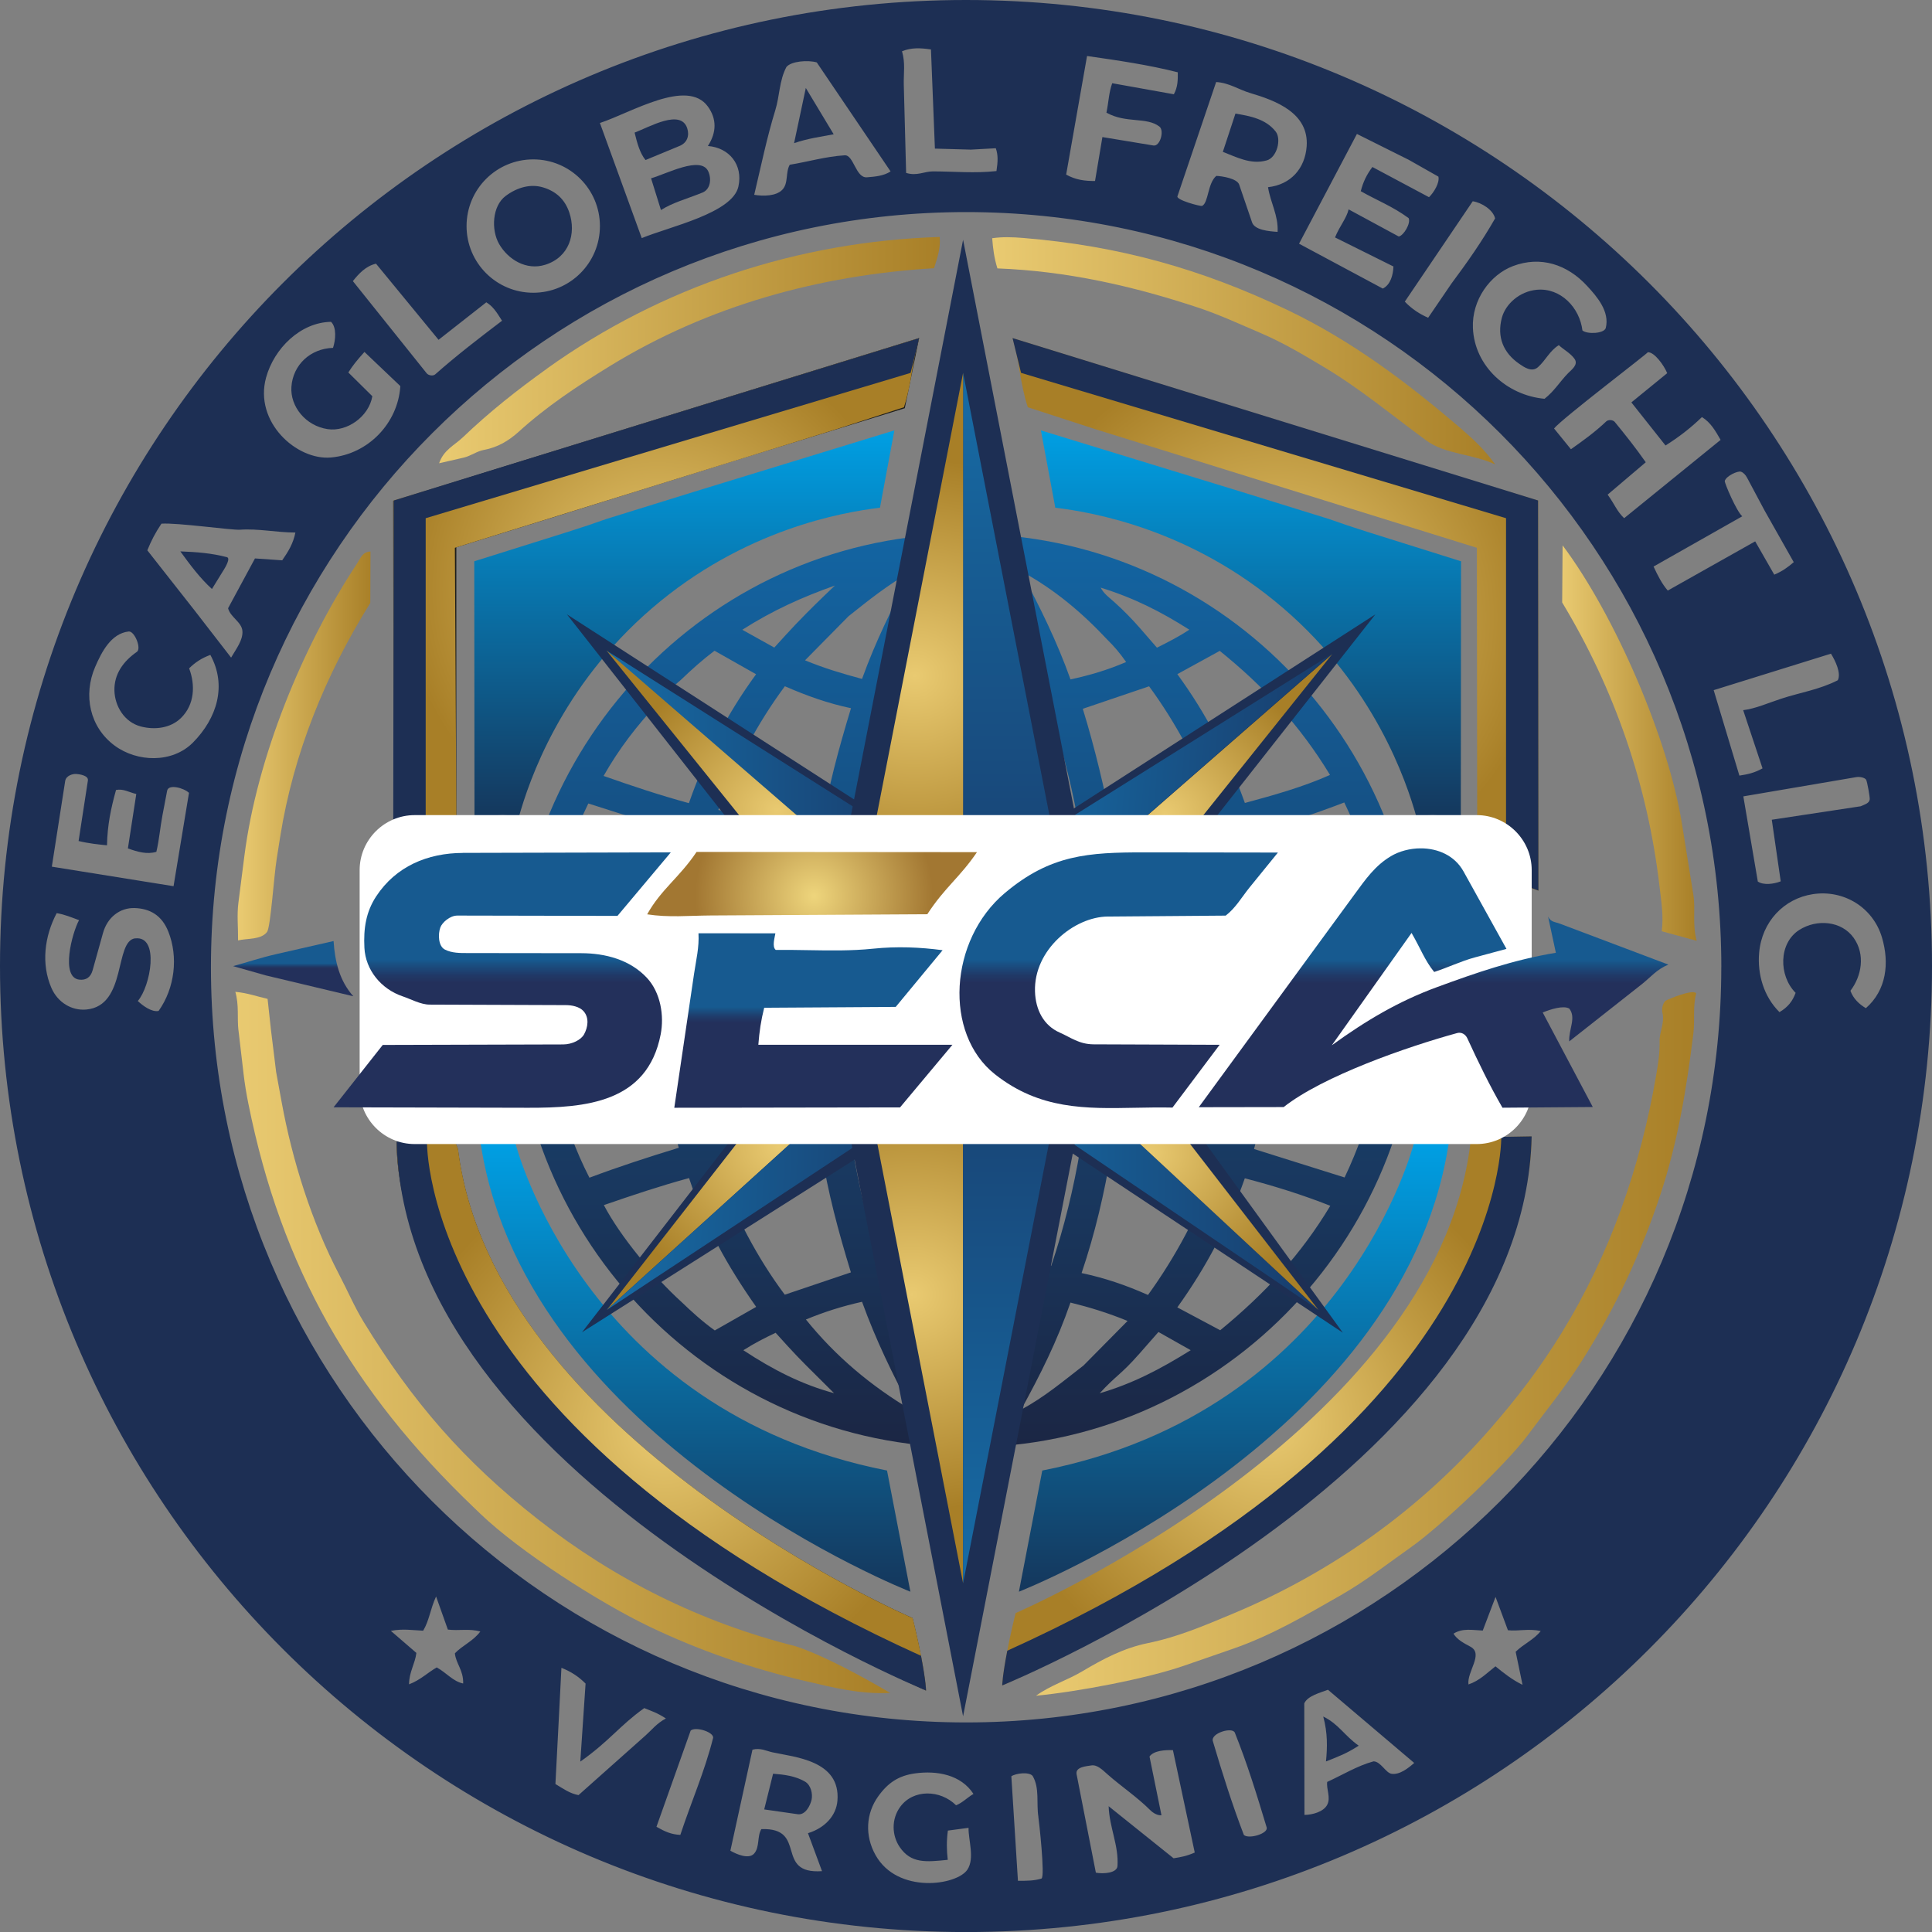 <?xml version="1.0" encoding="UTF-8"?>
<svg id="katman_2" data-name="katman 2" xmlns="http://www.w3.org/2000/svg" xmlns:xlink="http://www.w3.org/1999/xlink" viewBox="0 0 421.59 421.59">
  <rect x="0" y="0" width="421.59" height="421.59" fill="#808080" stroke="none"/>
  <defs>
    <style>
      .cls-1 {
        fill: url(#Adsız_degrade_27-2);
      }

      .cls-2 {
        clip-path: url(#clippath-21);
      }

      .cls-3 {
        fill: url(#Adsız_degrade_17-3);
      }

      .cls-4 {
        fill: url(#Adsız_degrade_33-2);
      }

      .cls-5 {
        clip-path: url(#clippath-6);
      }

      .cls-6 {
        clip-path: url(#clippath-7);
      }

      .cls-7 {
        clip-path: url(#clippath-17);
      }

      .cls-8 {
        fill: url(#Adsız_degrade_21-9);
      }

      .cls-9 {
        clip-path: url(#clippath-31);
      }

      .cls-10 {
        fill: url(#Adsız_degrade_17-6);
      }

      .cls-11 {
        fill: url(#Adsız_degrade_33-5);
      }

      .cls-12 {
        fill: url(#Adsız_degrade_21-6);
      }

      .cls-13 {
        clip-path: url(#clippath-15);
      }

      .cls-14 {
        fill: #12100b;
      }

      .cls-15 {
        clip-path: url(#clippath-18);
      }

      .cls-16 {
        clip-path: url(#clippath-4);
      }

      .cls-17 {
        clip-path: url(#clippath-22);
      }

      .cls-18 {
        clip-path: url(#clippath-23);
      }

      .cls-19 {
        fill: url(#Adsız_degrade_27);
      }

      .cls-20 {
        fill: url(#Adsız_degrade_17-5);
      }

      .cls-21 {
        fill: url(#Adsız_degrade_33-4);
      }

      .cls-22 {
        fill: url(#Adsız_degrade_21-2);
      }

      .cls-23 {
        clip-path: url(#clippath-9);
      }

      .cls-24 {
        clip-path: url(#clippath-10);
      }

      .cls-25 {
        fill: url(#Adsız_degrade_33-6);
      }

      .cls-26 {
        fill: url(#Adsız_degrade_17);
      }

      .cls-27 {
        fill: #fff;
      }

      .cls-28 {
        clip-path: url(#clippath-25);
      }

      .cls-29 {
        clip-path: url(#clippath-27);
      }

      .cls-30 {
        clip-path: url(#clippath-11);
      }

      .cls-31 {
        fill: none;
      }

      .cls-32 {
        fill-rule: evenodd;
      }

      .cls-32, .cls-33 {
        fill: #1d2f54;
      }

      .cls-34 {
        fill: url(#Adsız_degrade_21-3);
      }

      .cls-35 {
        fill: url(#Adsız_degrade_33);
      }

      .cls-36 {
        clip-path: url(#clippath-28);
      }

      .cls-37 {
        fill: url(#Adsız_degrade_27-4);
      }

      .cls-38 {
        fill: url(#Adsız_degrade_33-3);
      }

      .cls-39 {
        clip-path: url(#clippath-1);
      }

      .cls-40 {
        clip-path: url(#clippath-5);
      }

      .cls-41 {
        clip-path: url(#clippath-20);
      }

      .cls-42 {
        fill: url(#Adsız_degrade);
      }

      .cls-43 {
        clip-path: url(#clippath-8);
      }

      .cls-44 {
        fill: url(#Adsız_degrade_17-4);
      }

      .cls-45 {
        clip-path: url(#clippath-3);
      }

      .cls-46 {
        fill: url(#Adsız_degrade_21-10);
      }

      .cls-47 {
        clip-path: url(#clippath-26);
      }

      .cls-48 {
        fill: url(#Adsız_degrade_21-8);
      }

      .cls-49 {
        clip-path: url(#clippath-12);
      }

      .cls-50 {
        clip-path: url(#clippath-14);
      }

      .cls-51 {
        fill: url(#Adsız_degrade_5-2);
      }

      .cls-52 {
        fill: url(#Adsız_degrade_17-2);
      }

      .cls-53 {
        clip-path: url(#clippath-30);
      }

      .cls-54 {
        clip-path: url(#clippath-19);
      }

      .cls-55 {
        fill: url(#Adsız_degrade_5-4);
      }

      .cls-56 {
        clip-path: url(#clippath-32);
      }

      .cls-57 {
        fill: url(#Adsız_degrade_21-7);
      }

      .cls-58 {
        fill: #1d1d1b;
      }

      .cls-59 {
        fill: url(#Adsız_degrade_5);
      }

      .cls-60 {
        fill: url(#Adsız_degrade_27-5);
      }

      .cls-61 {
        clip-path: url(#clippath-16);
      }

      .cls-62 {
        fill: url(#Adsız_degrade_27-3);
      }

      .cls-63 {
        clip-path: url(#clippath-2);
      }

      .cls-64 {
        fill: url(#Adsız_degrade_21);
      }

      .cls-65 {
        clip-path: url(#clippath-29);
      }

      .cls-66 {
        clip-path: url(#clippath-13);
      }

      .cls-67 {
        clip-path: url(#clippath-24);
      }

      .cls-68 {
        fill: url(#Adsız_degrade_5-3);
      }

      .cls-69 {
        clip-path: url(#clippath);
      }

      .cls-70 {
        fill: url(#Adsız_degrade_22);
      }

      .cls-71 {
        fill: url(#Adsız_degrade_21-4);
      }

      .cls-72 {
        fill: url(#Adsız_degrade_21-5);
      }
    </style>
    <clipPath id="clippath">
      <path class="cls-31" d="M162.21,294.64c2.56-1.62,4.51-2.59,7.04-3.81l2.66,2.93c2.56,2.82,5.23,5.42,8.06,8.23l2.03,2.02c-7.02-1.9-13.26-5.07-19.79-9.37M248.47,295.58l4.32-4.92,7.04,3.97c-6.59,4.12-12.65,7.29-19.86,9.4,3.53-3.86,4.67-4.09,8.5-8.46M233.59,284.24c4.17,1.03,8.13,2.23,12.46,4.01l-9.61,9.72c-4.52,3.48-8.45,6.85-13.63,9.65,4.18-7.59,7.86-14.91,10.78-23.38M175.87,287.93c4.07-1.68,7.94-2.9,12.24-3.86,3.02,8.34,6.6,15.72,10.87,23.68-8.91-5.3-16.6-11.74-23.12-19.82M194.73,282.78l6.58-.91,6.22-.28-.12,26.58c-5.38-8.06-8.96-16.24-12.68-25.39M214.25,281.43l12.73,1.28c-3.61,9.21-7.35,17.18-12.63,25.55l-.11-26.82ZM256.91,285.29c6.28-8.76,11.07-17.77,14.73-28.17,6.44,1.69,12.47,3.56,18.65,6-6.35,10.58-14.24,19.14-24.02,27.16l-9.36-4.99ZM148.63,284.03c-5.85-5.31-13.25-14.16-16.86-21.06,6.38-2.2,12.09-4.12,18.59-5.9,3.4,10.3,8.42,19.25,14.65,28.11l-9.03,5.14c-2.72-1.94-5.09-4.12-7.36-6.3M156.77,255.64c7.48-2.03,14.72-3.15,22.48-4.26,1.42,8.82,3.64,17.19,6.43,26.27l-14.43,4.87c-6.09-8.14-10.76-17.25-14.48-26.89M236.02,277.8c2.92-8.64,4.97-17.37,6.48-26.48l22.48,4.27c-3.71,9.65-8.34,18.5-14.47,26.99-4.92-2.18-9.44-3.71-14.49-4.78M214.2,249.7c3.53-.03,6.81-.13,10.21.09l6.21.4,5.11.54c-1.45,8.61-3.51,17.13-6.35,25.52-5.26-.93-9.96-1.5-15.18-1.48v-25.08ZM186.03,250.67c1.72-.43,3.04-.59,4.59-.68l8.46-.48c2.84-.16,5.48-.32,8.45-.27v25.54c-2.44.06-4.75-.05-6.96.21l-8.28.95c-2.82-8.44-4.76-16.54-6.26-25.28M232.84,243.51l-5.31-.44-7.56-.5-5.77-.18v-22.85h24.45s-.04,7.58-.04,7.58l-.41,4.57-1.06,11.81c-.54.15-1.1.2-1.66.2-.89,0-1.78-.13-2.64-.2M243.71,244.58l1.18-11.07.4-4.97.09-8.99h26.26c-.13,10.07-1.81,19.73-4.5,29.45l-23.44-4.42ZM273.65,250.73c2.24-8.3,3.66-16.28,4.51-24.54l.18-6.65h24.23c-.52,12.95-3.41,25.32-9.16,37.4l-19.76-6.21ZM119.23,219.09l24.12.02c.13,10.78,1.68,20.75,4.77,31.35-6.76,2.07-12.92,4.07-19.5,6.53-6.03-11.76-9.05-24.71-9.39-37.9M150.18,219.08l26.07.03.25,9.85c.03,1.2.18,2.77.34,4.32l1.16,11.14c-7.89,1.17-15.23,2.54-23.31,4.39-2.69-8.45-4.77-20.52-4.51-29.73M183.91,234.82l-.54-7.61c-.26-2.72-.35-5.26-.26-8.13l24.85.04v23.2s-7.94.31-7.94.31l-4.29.25-5.12.36-5.62.57-1.08-8.99ZM214.2,189.94l7.94-.22,4.52-.28,4.5-.33,5.87-.51,1.18,12.02.33,4.6c.18,2.54.13,4.89.12,8.02h-24.46s0-23.3,0-23.3ZM183.38,204.26l.51-6.71,1.05-9.07,4.43.37,5.28.43,7.98.49,5.35.18v22.84s-24.77.02-24.77.02c-.24-2.76-.04-5.6.18-8.54M245.19,203.42l-.27-4.59-1.2-11.12c7.91-1.24,15.6-2.69,23.41-4.4,2.53,9.23,4.68,20.14,4.4,29.48h-26.1s-.24-9.37-.24-9.37ZM154.61,183.29c7.92,1.75,15.54,3.17,23.39,4.41l-1.19,11.14c-.03,1.56-.15,3.06-.38,4.78l-.1,9.18h-26.14c-.32-9.04,1.94-20.99,4.41-29.51M119.16,212.79c.52-13.08,3.44-25.56,9.22-37.46l19.62,6.25c-2.53,10.45-4.61,20.05-4.62,31.22h-24.22ZM278.4,206.92c-.67-8.57-2-16.94-4.56-25.33,6.5-1.82,12.78-3.91,19.5-6.48,5.63,11.65,9.01,24.37,9.49,37.67l-23.97.02-.46-5.88ZM220.77,157.38l8.62-.99c2.85,8.19,4.78,16.48,6.31,25.27-1.73.44-3.04.59-4.6.68l-8.24.47c-3.06.18-5.71.32-8.66.27v-25.54c.8-.02,1.58-.02,2.36-.02.19,0,.38,0,.57,0,1.25,0,2.47-.02,3.64-.15M197.52,182.56l-6.43-.45-5.12-.46c1.51-8.69,3.45-17.18,6.39-25.57,5.24.93,9.94,1.5,15.16,1.48v25.08c-1.84.02-3.61.07-5.41.07-1.49,0-3.01-.03-4.59-.14M236.28,154.67l14.47-4.91c6.09,8.31,10.79,17.33,14.47,26.98-7.74,1.86-14.93,3.21-22.44,4.22-1.83-9.07-3.8-17.5-6.5-26.29M156.75,176.74c3.74-9.73,8.39-18.74,14.52-26.99,4.87,2.12,9.39,3.73,14.43,4.79-2.65,8.72-5.02,17.36-6.46,26.42l-22.5-4.21ZM256.91,147.11l9.26-5.08c9.5,7.67,17.42,16.14,24.06,27.07-5.84,2.61-12.08,4.36-18.58,6.12-3.69-10.3-8.33-19.32-14.74-28.11M131.71,169.32c3.42-6.01,7.3-11.03,11.81-15.81,1.55-1.92,3.2-3.63,5.1-5.19,2.31-2.22,4.62-4.3,7.3-6.32l9.07,5.13c-6.4,8.75-11.1,17.92-14.66,28.13-6.55-1.79-12.39-3.75-18.62-5.94M248.9,137.23c-1.77-2.04-3.7-4.02-5.72-5.83-1.12-1.01-2.26-1.77-3-3.17,7.25,2.24,13.15,5.24,19.35,9.18-2.24,1.48-4.54,2.66-7.07,3.92l-3.56-4.1ZM161.97,137.43c6.72-4.28,13.03-7.1,20.22-9.66l-2.1,2.01c-2.89,2.78-5.7,5.58-8.51,8.66l-2.62,2.87-6.99-3.89ZM175.67,144.09l9.49-9.62c4.38-3.49,8.53-6.82,13.74-9.8-4.14,7.79-7.81,15.23-10.79,23.48-4.39-1.18-8.22-2.32-12.44-4.06M222.73,124.6c7.33,3.95,13.4,9.1,18.93,15.01,1.52,1.5,2.61,2.77,4.08,4.85-4.02,1.73-7.73,2.83-12.14,3.8-2.97-8.32-6.62-15.7-10.87-23.66M201.75,150.43l-7.01-.86c3.65-9.14,7.28-17.16,12.64-25.47l.16,26.55c-.54.03-1.08.04-1.61.04-1.42,0-2.8-.1-4.18-.26M214.36,124.09c5.29,8.34,8.99,16.35,12.65,25.52l-12.75,1.31.1-26.83ZM112.22,216.16c0,55.05,44.17,99.68,98.65,99.68s98.64-44.63,98.64-99.68-44.16-99.68-98.64-99.68-98.65,44.63-98.65,99.68"/>
    </clipPath>
    <linearGradient id="Adsız_degrade" data-name="Adsız degrade" x1="-86.84" y1="631.74" x2="-85.84" y2="631.74" gradientTransform="translate(126152.51 -16996.82) rotate(-90) scale(199.36 -199.36)" gradientUnits="userSpaceOnUse">
      <stop offset="0" stop-color="#1b2644"/>
      <stop offset="1" stop-color="#1365a3"/>
    </linearGradient>
    <clipPath id="clippath-1">
      <path class="cls-31" d="M230.29,110.79c8.18.99,29.69,4.69,49.74,21.93,19.9,17.11,26.82,37.61,29.06,45.56,3.26-.75,6.2-.42,9.68.62l.05-56.42-20.54-6.45c-2.83-.89-5.52-1.79-8.32-2.79l-18.95-5.88-43.87-13.44c1.05,5.62,2.09,11.25,3.14,16.87"/>
    </clipPath>
    <linearGradient id="Adsız_degrade_5" data-name="Adsız degrade 5" x1="-86.84" y1="631.74" x2="-85.84" y2="631.74" gradientTransform="translate(-53409.49 7473.42) rotate(90) scale(84.98 -84.98)" gradientUnits="userSpaceOnUse">
      <stop offset="0" stop-color="#009fe3"/>
      <stop offset="1" stop-color="#15375c"/>
    </linearGradient>
    <clipPath id="clippath-2">
      <path class="cls-31" d="M151.3,107.36l-18.95,5.88c-2.8,1-5.48,1.89-8.32,2.79l-20.54,6.45.05,56.42c3.48-1.04,6.42-1.37,9.68-.62,2.24-7.94,9.16-28.45,29.06-45.56,20.06-17.24,41.57-20.94,49.74-21.93,1.05-5.62,2.09-11.25,3.14-16.87l-43.87,13.44Z"/>
    </clipPath>
    <linearGradient id="Adsız_degrade_5-2" data-name="Adsız degrade 5" y1="631.74" y2="631.74" gradientTransform="translate(-53533.15 7473.42) rotate(90) scale(84.98 -84.98)" xlink:href="#Adsız_degrade_5"/>
    <clipPath id="clippath-3">
      <path class="cls-31" d="M105.02,250.37c10.51,64.36,93.64,96.96,93.64,96.96l-5.1-26.44c-66.4-13.06-81.1-71.45-81.1-71.45l-7.65-.28s.07.38.21,1.21"/>
    </clipPath>
    <linearGradient id="Adsız_degrade_5-3" data-name="Adsız degrade 5" x1="-86.84" y1="631.74" x2="-85.84" y2="631.74" gradientTransform="translate(-61867.87 8774.73) rotate(90) scale(98.17 -98.17)" xlink:href="#Adsız_degrade_5"/>
    <clipPath id="clippath-4">
      <path class="cls-31" d="M308.54,249.44s-14.7,58.39-81.1,71.45l-5.1,26.44s83.12-32.6,93.64-96.96c.14-.84.21-1.21.21-1.21l-7.65.28Z"/>
    </clipPath>
    <linearGradient id="Adsız_degrade_5-4" data-name="Adsız degrade 5" x1="-86.84" y1="631.74" x2="-85.84" y2="631.74" gradientTransform="translate(-61750.33 8774.73) rotate(90) scale(98.17 -98.17)" xlink:href="#Adsız_degrade_5"/>
    <clipPath id="clippath-5">
      <polygon class="cls-31" points="201.88 204.87 201.88 185.96 132.34 141.95 201.88 204.87"/>
    </clipPath>
    <linearGradient id="Adsız_degrade_17" data-name="Adsız degrade 17" x1="-86.84" y1="631.74" x2="-85.84" y2="631.74" gradientTransform="translate(6171.13 44102.82) scale(69.54 -69.54)" gradientUnits="userSpaceOnUse">
      <stop offset="0" stop-color="#176ca6"/>
      <stop offset="1" stop-color="#183b6a"/>
    </linearGradient>
    <clipPath id="clippath-6">
      <polygon class="cls-31" points="185.18 207.54 205.95 205.69 132.34 141.95 185.18 207.54"/>
    </clipPath>
    <radialGradient id="Adsız_degrade_21" data-name="Adsız degrade 21" cx="-86.84" cy="631.74" fx="-86.84" fy="631.74" r="1" gradientTransform="translate(3325.16 20948.42) scale(36.34 -32.88)" gradientUnits="userSpaceOnUse">
      <stop offset="0" stop-color="#e9ca71"/>
      <stop offset="1" stop-color="#a87f27"/>
    </radialGradient>
    <clipPath id="clippath-7">
      <polygon class="cls-31" points="217.68 206.48 238.48 208.01 290.72 142.73 217.68 206.48"/>
    </clipPath>
    <radialGradient id="Adsız_degrade_21-2" data-name="Adsız degrade 21" cx="-86.84" fx="-86.84" r="1" gradientTransform="translate(-20406.03 3313.99) rotate(90) scale(36.14 -32.7)" xlink:href="#Adsız_degrade_21"/>
    <clipPath id="clippath-8">
      <polygon class="cls-31" points="219.07 187.53 217.69 206.39 290.73 142.65 219.07 187.53"/>
    </clipPath>
    <linearGradient id="Adsız_degrade_17-2" data-name="Adsız degrade 17" x1="-86.84" y1="631.74" x2="-85.84" y2="631.74" gradientTransform="translate(-42814.24 6060.86) rotate(90) scale(68.17 -68.17)" xlink:href="#Adsız_degrade_17"/>
    <clipPath id="clippath-9">
      <polygon class="cls-31" points="213.28 235.46 287.72 285.86 213.28 216.59 213.28 235.46"/>
    </clipPath>
    <linearGradient id="Adsız_degrade_17-3" data-name="Adsız degrade 17" x1="-86.84" y1="631.74" x2="-85.84" y2="631.74" gradientTransform="translate(6678.11 47279.93) scale(74.44 -74.44)" xlink:href="#Adsız_degrade_17"/>
    <clipPath id="clippath-10">
      <polygon class="cls-31" points="213.28 216.59 287.72 285.86 234.13 216.59 213.28 216.59"/>
    </clipPath>
    <radialGradient id="Adsız_degrade_21-3" data-name="Adsız degrade 21" cx="-86.84" cy="631.74" fx="-86.84" fy="631.74" r="1" gradientTransform="translate(3528.85 21831.63) scale(37.75 -34.16)" xlink:href="#Adsız_degrade_21"/>
    <clipPath id="clippath-11">
      <polygon class="cls-31" points="132.41 285.86 206.35 218.84 185.52 217.8 132.41 285.86"/>
    </clipPath>
    <radialGradient id="Adsız_degrade_21-4" data-name="Adsız degrade 21" cx="-86.84" fx="-86.84" r="1" gradientTransform="translate(-21087.22 3480.94) rotate(90) scale(37.18 -33.65)" xlink:href="#Adsız_degrade_21"/>
    <clipPath id="clippath-12">
      <polygon class="cls-31" points="132.41 285.86 205.4 237.69 206.35 218.84 132.41 285.86"/>
    </clipPath>
    <linearGradient id="Adsız_degrade_17-4" data-name="Adsız degrade 17" x1="-86.84" y1="631.74" x2="-85.84" y2="631.74" gradientTransform="translate(-44368.91 6339.6) rotate(90) scale(70.5 -70.5)" xlink:href="#Adsız_degrade_17"/>
    <clipPath id="clippath-13">
      <polygon class="cls-31" points="210.16 213.45 232.07 193.63 210.16 81.37 210.16 213.45"/>
    </clipPath>
    <linearGradient id="Adsız_degrade_17-5" data-name="Adsız degrade 17" x1="-86.84" y1="631.74" x2="-85.84" y2="631.74" gradientTransform="translate(-83218.8 11551.5) rotate(90) scale(132.08 -132.08)" xlink:href="#Adsız_degrade_17"/>
    <clipPath id="clippath-14">
      <polygon class="cls-31" points="188.26 193.63 210.16 213.45 210.16 81.37 188.26 193.63"/>
    </clipPath>
    <radialGradient id="Adsız_degrade_21-5" data-name="Adsız degrade 21" cx="-86.84" cy="631.74" fx="-86.84" fy="631.74" r="1" gradientTransform="translate(4730.91 29978.19) scale(52.18 -47.22)" xlink:href="#Adsız_degrade_21"/>
    <clipPath id="clippath-15">
      <polygon class="cls-31" points="188.26 233.23 210.16 345.49 210.16 213.45 188.26 233.23"/>
    </clipPath>
    <radialGradient id="Adsız_degrade_21-6" data-name="Adsız degrade 21" cx="-86.84" cy="631.74" fx="-86.84" fy="631.74" r="1" gradientTransform="translate(4729.45 30100.69) scale(52.17 -47.2)" xlink:href="#Adsız_degrade_21"/>
    <clipPath id="clippath-16">
      <polygon class="cls-31" points="210.16 345.49 232.07 233.23 210.16 213.45 210.16 345.49"/>
    </clipPath>
    <linearGradient id="Adsız_degrade_17-6" data-name="Adsız degrade 17" x1="-86.84" y1="631.74" x2="-85.84" y2="631.74" gradientTransform="translate(83633.68 -11120.88) rotate(-90) scale(132.04 -132.04)" xlink:href="#Adsız_degrade_17"/>
    <clipPath id="clippath-17">
      <path class="cls-31" d="M224.29,88.87l14.62,4.75,83.37,25.92.07,64.24c2.02,1.92,2.98,3.98,4.05,6.24.42.88,8.43,4.11,9.32,4.35l-.08-85.14-21.31-6.43-15.22-4.78-78.15-24.23c1.49,4.82,1.58,9.77,3.33,15.09"/>
    </clipPath>
    <radialGradient id="Adsız_degrade_21-7" data-name="Adsız degrade 21" cx="-86.84" cy="631.74" fx="-86.84" fy="631.74" r="1" gradientTransform="translate(5389.09 37312.49) scale(58.85 -58.85)" xlink:href="#Adsız_degrade_21"/>
    <clipPath id="clippath-18">
      <path class="cls-31" d="M321.43,248.17s-.24.56-.59,1.46c-7.74,62.95-99.21,102.36-99.21,102.36,0,0-2.46,9.54-2.93,15.81,120.18-54.71,115.45-119.82,115.45-119.82l-12.72.2Z"/>
    </clipPath>
    <radialGradient id="Adsız_degrade_21-8" data-name="Adsız degrade 21" cy="631.74" fy="631.74" r="1" gradientTransform="translate(5385.75 37475.74) scale(58.83 -58.83)" xlink:href="#Adsız_degrade_21"/>
    <clipPath id="clippath-19">
      <path class="cls-31" d="M122.42,98.01l-15.22,4.78-21.31,6.43-.06,71.58,13.76-1.69-.33-59.57,83.37-25.92,14.62-4.75c1.75-5.32,1.83-10.27,3.33-15.09l-78.15,24.23Z"/>
    </clipPath>
    <radialGradient id="Adsız_degrade_21-9" data-name="Adsız degrade 21" cx="-86.84" cy="631.74" fx="-86.84" fy="631.74" r="1" gradientTransform="translate(4960.56 35171.38) scale(55.47 -55.47)" xlink:href="#Adsız_degrade_21"/>
    <clipPath id="clippath-20">
      <path class="cls-31" d="M202.08,368.9c-.47-6.27-2.92-15.81-2.92-15.81,0,0-91.47-39.41-99.21-102.36-.35-.89-.59-1.46-.59-1.46l-12.72-.2s-4.73,65.11,115.45,119.82"/>
    </clipPath>
    <radialGradient id="Adsız_degrade_21-10" data-name="Adsız degrade 21" cy="631.74" fy="631.74" r="1" gradientTransform="translate(5253.65 37476.85) scale(58.83 -58.83)" xlink:href="#Adsız_degrade_21"/>
    <clipPath id="clippath-21">
      <path class="cls-31" d="M141.22,199.52c4.74.73,9.04.28,13.81.25l47.32-.27c3.85-5.91,7.07-8,10.84-13.55l-61.19-.05c-3.75,5.6-7.72,8.14-10.78,13.62"/>
    </clipPath>
    <radialGradient id="Adsız_degrade_22" data-name="Adsız degrade 22" cx="-86.84" cy="631.74" fx="-86.84" fy="631.74" r="1" gradientTransform="translate(2428.53 16570.31) scale(25.92 -25.92)" gradientUnits="userSpaceOnUse">
      <stop offset="0" stop-color="#eed57c"/>
      <stop offset="1" stop-color="#a27732"/>
    </radialGradient>
    <clipPath id="clippath-22">
      <path class="cls-31" d="M303.48,186.86c-3.4,2.01-5.53,5.06-7.85,8.23l-34.04,46.52,18.52-.03c8.62-6.8,26.99-13.17,37.85-16.15.99-.27,1.84.29,2.24,1.16,2.42,5.25,4.82,10.22,7.66,15.13l19.71-.15-10.93-20.63c1.8-.73,4.5-1.58,5.79-.86,1.58,2-.14,4.51,0,7.17l15.81-12.46c1.95-1.54,3.25-3.24,5.82-4.3l-23.75-8.96c-1.02-.38-1.92-.3-2.5-1.52l1.7,7.9c-9.25,1.53-17.43,4.37-25.87,7.47-8.41,3.08-15.55,7.31-23.02,12.72l17.4-24.52c2,3.45,2.88,5.99,4.94,8.52,3-.97,5.8-2.35,8.87-3.18l6.9-1.86-9.37-16.9c-1.94-3.5-5.63-5.04-9.33-5.04-2.33,0-4.67.61-6.57,1.74"/>
    </clipPath>
    <linearGradient id="Adsız_degrade_27" data-name="Adsız degrade 27" x1="-86.84" y1="631.74" x2="-85.84" y2="631.74" gradientTransform="translate(-35445.86 5100.72) rotate(90) scale(56.6 -56.6)" gradientUnits="userSpaceOnUse">
      <stop offset="0" stop-color="#175a90"/>
      <stop offset=".42" stop-color="#175a90"/>
      <stop offset=".43" stop-color="#185488"/>
      <stop offset=".48" stop-color="#203967"/>
      <stop offset=".51" stop-color="#23305b"/>
      <stop offset="1" stop-color="#23305b"/>
    </linearGradient>
    <clipPath id="clippath-23">
      <path class="cls-31" d="M101.03,186.12c-7.77.02-14.65,2.96-18.93,9.46-2.24,3.4-2.8,7.03-2.58,11.26.25,4.82,3.64,8.98,8.33,10.57,1.87.63,3.93,1.8,5.89,1.81l29.76.11c1.33,0,2.97.35,3.83,1.31,1.29,1.44.97,3.54.11,5.09-.67,1.2-2.62,2.17-4.53,2.18l-39.39.11-10.73,13.61,42.42.1c12.57.03,26.07-1.09,28.96-16.02.79-4.06,0-9.11-3.02-12.35-3.68-3.93-9.02-5.35-14.3-5.36l-24.88-.03c-1.62,0-3.36.01-4.87-.75-1.51-.76-1.53-3.44-1.01-4.84.39-1.06,2.07-2.59,3.72-2.59l34.93.07,11.64-13.86-45.36.11Z"/>
    </clipPath>
    <linearGradient id="Adsız_degrade_27-2" data-name="Adsız degrade 27" x1="-86.84" y1="631.74" x2="-85.84" y2="631.74" gradientTransform="translate(-35095.17 5025.46) rotate(90) scale(55.73 -55.73)" xlink:href="#Adsız_degrade_27"/>
    <clipPath id="clippath-24">
      <path class="cls-31" d="M219.29,194.85c-12.22,10.29-13.39,30.71-2.18,39.57,9.77,7.72,19.77,7.52,30.66,7.31,2.64-.05,5.32-.1,8.08-.04l10.29-13.7-27.49-.1c-3.18-.01-5.07-1.55-7.37-2.55-3.55-1.55-5.31-4.98-5.43-9-.28-9.07,8.53-16.28,15.9-16.34l25.71-.2c2.17-1.65,3.5-4.03,5.21-6.14l6.19-7.62-28.32-.04c-.27,0-.55,0-.82,0-12.21,0-20.48.48-30.42,8.85"/>
    </clipPath>
    <linearGradient id="Adsız_degrade_27-3" data-name="Adsız degrade 27" x1="-86.84" y1="631.71" x2="-85.84" y2="631.71" gradientTransform="translate(-35005.81 5031.65) rotate(90) scale(55.8 -55.8)" xlink:href="#Adsız_degrade_27"/>
    <clipPath id="clippath-25">
      <path class="cls-31" d="M151.47,212.38l-4.33,29.35,49.26-.08,11.43-13.66h-42.35c.23-2.95.58-5.32,1.28-8.09l28.7-.18,10.23-12.37c-4.86-.65-9.91-.88-15.21-.33-4.67.48-9.31.4-14.03.32-2.37-.04-4.75-.08-7.17-.05-.86-.69-.22-2.7-.08-3.62l-16.78-.02c.17,3.1-.51,5.77-.95,8.74"/>
    </clipPath>
    <linearGradient id="Adsız_degrade_27-4" data-name="Adsız degrade 27" x1="-86.84" y1="631.74" x2="-85.84" y2="631.74" gradientTransform="translate(-23885.27 3511.45) rotate(90) scale(38.09 -38.09)" xlink:href="#Adsız_degrade_27"/>
    <clipPath id="clippath-26">
      <path class="cls-31" d="M60.22,208.22c-3.36.76-6.39,1.8-9.36,2.6l7.11,2.02,19.13,4.56c-3.01-3.36-4.02-7.58-4.31-12.05l-12.58,2.87Z"/>
    </clipPath>
    <linearGradient id="Adsız_degrade_27-5" data-name="Adsız degrade 27" x1="-86.84" y1="631.74" x2="-85.84" y2="631.74" gradientTransform="translate(-7546.82 1251.58) rotate(90) scale(12.05 -12.05)" xlink:href="#Adsız_degrade_27"/>
    <clipPath id="clippath-27">
      <path class="cls-31" d="M77.88,123.02c-11.87,17.98-21.81,42.33-24.54,63.67l-1.32,10.32c-.34,2.7-.05,5.18-.07,8.2,2.07-.48,4.99-.11,6.32-1.84.78-1.01,1.49-12.1,2.12-16.02l.75-4.75c2.9-18.21,9.87-35.32,19.66-51.02l.04-11.23c-1.78.08-2.17,1.46-2.96,2.67"/>
    </clipPath>
    <linearGradient id="Adsız_degrade_33" data-name="Adsız degrade 33" x1="-86.84" y1="631.74" x2="-85.84" y2="631.74" gradientTransform="translate(2569.82 18479.9) scale(28.99 -28.99)" gradientUnits="userSpaceOnUse">
      <stop offset="0" stop-color="#e9ca71"/>
      <stop offset="1" stop-color="#a87f27"/>
    </linearGradient>
    <clipPath id="clippath-28">
      <path class="cls-31" d="M340.88,131.45c11.45,18.97,18.68,39.87,21.25,61.97.41,3.52.91,6.42.49,9.79l7.62,2.09c-1-3.68-.21-6.88-.72-10.02l-2.53-15.73c-2.91-18.05-14.42-45.07-26.01-60.55l-.09,12.46Z"/>
    </clipPath>
    <linearGradient id="Adsız_degrade_33-2" data-name="Adsız degrade 33" x1="-86.84" y1="631.74" x2="-85.84" y2="631.74" gradientTransform="translate(2890.42 18708.89) scale(29.36 -29.36)" xlink:href="#Adsız_degrade_33"/>
    <clipPath id="clippath-29">
      <path class="cls-31" d="M216.51,51.98c.17,2.23.42,4.3,1.14,6.59,15.08.57,29.48,3.81,43.76,8.54,4.81,1.6,9.14,3.63,13.73,5.59,4.87,2.08,9.18,4.66,13.7,7.36,8.06,4.81,14.89,10.56,22.44,16.09,4.12,3.01,10.18,2.91,15,5.2-2.25-3.12-4.57-5.33-7.36-7.73-11.74-10.08-23.94-19.25-37.91-25.94-18.9-9.05-36.91-14.04-57.68-15.75-1.21-.1-2.37-.17-3.53-.17-1.07,0-2.14.06-3.27.22"/>
    </clipPath>
    <linearGradient id="Adsız_degrade_33-3" data-name="Adsız degrade 33" x1="-86.84" y1="631.74" x2="-85.84" y2="631.74" gradientTransform="translate(9748.51 69417.45) scale(109.76 -109.76)" xlink:href="#Adsız_degrade_33"/>
    <clipPath id="clippath-30">
      <path class="cls-31" d="M119.34,80.46c-6.6,4.73-12.53,9.42-18.34,14.97-1.81,1.73-4.17,2.71-5.18,5.66l5.37-1.23c1.55-.36,2.84-1.4,4.44-1.69,2.94-.54,5.37-1.98,7.53-3.93,6.16-5.59,12.82-9.99,19.96-14.38,21.43-13.16,45.74-19.84,70.7-21.33.74-2.34,1.47-4.38,1.23-6.82-30.89.96-60.63,10.78-85.71,28.73"/>
    </clipPath>
    <linearGradient id="Adsız_degrade_33-4" data-name="Adsız degrade 33" x1="-86.84" y1="631.74" x2="-85.84" y2="631.74" gradientTransform="translate(9585.33 69108.17) scale(109.27 -109.27)" xlink:href="#Adsız_degrade_33"/>
    <clipPath id="clippath-31">
      <path class="cls-31" d="M52.04,224.83l1.1,9.42c.26,2.22.62,4.43,1.08,6.7,7.21,35.79,22.72,62.63,48.93,87.77l1.66,1.6c8.61,8.26,25.9,19.38,37.09,24.72,10.94,5.22,22.09,9.04,33.92,11.81,6.17,1.44,11.95,2.9,18.43,2.57-5.65-3.32-14.33-8.1-20.62-10.18-20.67-5.19-39.53-14.59-56.25-27.71-16.15-12.67-27.37-25.62-38.05-43.11-2.06-3.38-3.47-6.76-5.31-10.26-6.01-11.49-10.23-24.9-12.57-37.71l-1.19-6.49-1.14-9.27-.73-6.72c-2.46-.56-4.27-1.27-7.04-1.54.85,2.99.36,5.66.68,8.42"/>
    </clipPath>
    <linearGradient id="Adsız_degrade_33-5" data-name="Adsız degrade 33" x1="-86.84" y1="631.74" x2="-85.84" y2="631.74" gradientTransform="translate(12461.31 90569.57) scale(142.9 -142.9)" xlink:href="#Adsız_degrade_33"/>
    <clipPath id="clippath-32">
      <path class="cls-31" d="M363.42,218.4c-.56.55-.87,1.69-.65,2.63.52,2.22-.66,4.12-.62,6.1.05,2.74-.3,4.87-.76,7.56-3.42,19.94-10.04,38.95-20.61,56.15-4.73,7.69-9.67,14.16-15.62,20.98-15.38,17.64-34.64,31.34-56.27,40.37-6.17,2.58-11.93,5.04-18.41,6.36-5.29,1.08-9.74,3.44-14.28,6.14-3.38,2.01-6.92,3.03-10.12,5.34,9.07-.86,24.06-3.7,32.27-6.54l10.66-3.69c8.46-2.93,15.85-7.29,23.62-11.73,5.43-3.11,10.19-6.87,15.31-10.48,6.52-4.61,20.82-18.18,25.31-24.24,4.07-5.48,8.22-10.52,11.85-16.25,7.36-11.6,12.91-23.38,17.22-36.42,3.81-11.55,5.73-23.17,7.21-35.3.35-2.88-.17-5.71.61-8.62-.13-.18-.4-.25-.77-.25-1.79,0-5.8,1.75-5.94,1.89"/>
    </clipPath>
    <linearGradient id="Adsız_degrade_33-6" data-name="Adsız degrade 33" x1="-86.84" y1="631.74" x2="-85.84" y2="631.74" gradientTransform="translate(12736.52 91300.99) scale(144.06 -144.06)" xlink:href="#Adsız_degrade_33"/>
  </defs>
  <g id="katman_1" data-name="katman 1">
    <g class="cls-69">
      <rect class="cls-42" x="112.22" y="116.49" width="197.29" height="199.36"/>
    </g>
    <g class="cls-39">
      <rect class="cls-59" x="227.15" y="93.92" width="91.67" height="84.97"/>
    </g>
    <g class="cls-63">
      <rect class="cls-51" x="103.49" y="93.92" width="91.67" height="84.97"/>
    </g>
    <g class="cls-45">
      <rect class="cls-68" x="104.81" y="249.16" width="93.85" height="98.17"/>
    </g>
    <g class="cls-16">
      <rect class="cls-55" x="222.35" y="249.16" width="93.85" height="98.17"/>
    </g>
    <polygon class="cls-32" points="211.85 190.88 300.13 134.06 237.29 213.95 293.03 290.82 211.85 236.97 127 290.72 186.4 213.95 123.71 134.06 211.85 190.88"/>
    <g class="cls-40">
      <rect class="cls-26" x="132.34" y="141.95" width="69.54" height="62.92"/>
    </g>
    <g class="cls-5">
      <rect class="cls-64" x="129.59" y="138.82" width="79.12" height="71.84" transform="translate(-14.79 15.65) rotate(-5.08)"/>
    </g>
    <g class="cls-6">
      <rect class="cls-22" x="218.98" y="136.55" width="70.45" height="77.63" transform="translate(60.68 416.03) rotate(-85.8)"/>
    </g>
    <g class="cls-43">
      <rect class="cls-52" x="219.74" y="135.76" width="68.93" height="77.52" transform="translate(61.53 415.26) rotate(-85.8)"/>
    </g>
    <g class="cls-23">
      <rect class="cls-3" x="213.28" y="216.59" width="74.44" height="69.26"/>
    </g>
    <g class="cls-24">
      <rect class="cls-34" x="213.28" y="216.59" width="74.44" height="69.26"/>
    </g>
    <g class="cls-30">
      <rect class="cls-71" x="133.55" y="213.21" width="71.66" height="77.24" transform="translate(-90.6 408.42) rotate(-87.14)"/>
    </g>
    <g class="cls-49">
      <rect class="cls-44" x="134.07" y="213.75" width="70.62" height="77.19" transform="translate(-91.12 408.92) rotate(-87.14)"/>
    </g>
    <polygon class="cls-32" points="236.85 189.26 236.85 237.6 210.16 374.52 183.48 237.6 183.48 189.26 210.16 52.33 236.85 189.26"/>
    <g class="cls-66">
      <rect class="cls-20" x="210.16" y="81.37" width="21.9" height="132.08"/>
    </g>
    <g class="cls-50">
      <rect class="cls-72" x="188.26" y="81.37" width="21.9" height="132.08"/>
    </g>
    <g class="cls-13">
      <rect class="cls-12" x="188.26" y="213.45" width="21.9" height="132.04"/>
    </g>
    <g class="cls-61">
      <rect class="cls-10" x="210.16" y="213.45" width="21.9" height="132.04"/>
    </g>
    <g>
      <line class="cls-14" x1="188.26" y1="193.63" x2="210.16" y2="213.45"/>
      <path class="cls-33" d="M118.96,57.78c-4.12,1.29-8.07-1.15-10.02-4.49-1.82-3.12-1.53-8.36,1.41-10.54,2.62-1.94,5.51-2.66,8.18-1.85,2.69.81,4.71,2.52,5.7,5.47,1.55,4.62-.02,9.77-5.27,11.41"/>
      <path class="cls-33" d="M276.42,35c-3.5,1-6.69-.77-9.58-1.86l2.75-8.35c3.2.52,6.65,1.18,8.79,3.93,1.27,1.63.3,5.64-1.97,6.29"/>
      <path class="cls-33" d="M48.75,124.47l-2.5,4.06c-2.6-2.37-4.69-5.17-6.9-8.21,3.67.14,6.81.39,10.16,1.26.85.22-.31,2.18-.75,2.89"/>
      <path class="cls-33" d="M181.92,29.3c-2.77.54-5.6.89-8.64,1.94l2.56-12.04,6.08,10.1Z"/>
      <path class="cls-33" d="M174.08,395.89l-7.32-1.05,1.94-7.79c2.32.18,4.82.47,6.96,1.72,1.32.77,1.71,2.69,1.44,3.95-.26,1.2-1.32,3.41-3.02,3.17"/>
      <path class="cls-33" d="M421.59,210.8c0,116.42-94.38,210.8-210.8,210.8S0,327.21,0,210.8,94.38,0,210.79,0s210.8,94.38,210.8,210.8M217.44,37.34c.33-2.13.37-3.53-.14-4.99l-5.43.3-7.86-.22-.86-21.64c-2.31-.33-4.26-.44-6.32.4.76,2.56.33,4.82.39,7.31l.51,19.23c2.33.74,3.96-.33,5.84-.33,4.65.01,9.13.45,13.86-.07M241.44,24.59c.49-2.37.52-4.38,1.26-6.43l13.45,2.41c.88-1.57.88-3.22.86-4.79-6.28-1.61-13.16-2.61-19.8-3.56l-4.56,25.88c2.13,1.18,4.07,1.4,6.3,1.4l1.61-9.59,11.14,1.84c1.46.24,2.42-3.27,1.3-4.13-2.8-2.16-7.26-.64-11.55-3.03M184.33,33.89c1.96-.12,2.4,5,4.85,4.8,1.86-.15,3.63-.3,5.16-1.28l-16.11-23.79c-1.88-.56-5.6-.29-6.63,1.01-1.57,2.99-1.46,6.32-2.41,9.39-1.86,6.06-3.05,11.92-4.61,18.49,2.01.34,4.76.29,6.11-1.08,1.41-1.43.68-3.84,1.65-5.48,4-.65,7.83-1.8,11.98-2.06M273.21,48.51c.57,1.68,3.6,1.96,5.58,2.09.19-3.59-1.54-6.31-2.09-9.75,5-.56,8.07-4.11,8.43-8.89.55-7.32-6.79-10.02-12.32-11.66-2.48-.73-4.58-2.23-7.43-2.4l-8.42,24.86c-.56.85,5.06,2.32,5.36,2.17,1.41-.69,1.18-4.94,3.1-6.55,1.28.06,4.52.56,4.99,1.91l2.8,8.21ZM161.13,40.7c1.05-4.76-2.03-8.49-6.66-8.84,1.95-3.01,1.92-5.95.01-8.6-4.51-6.26-16.76,1.34-23.57,3.58l9.13,25.12c6.07-2.51,19.8-5.43,21.09-11.25M307.4,47.61c-3.46-2.56-7.05-3.94-10.46-5.89.52-2.03,1.3-3.64,2.54-5.28l12.35,6.59c1.07-1.03,2.36-3.17,2.05-4.49l-6.48-3.67-11.3-5.64-12.63,23.95,18.28,9.79c1.7-.85,2.25-2.99,2.32-4.82l-12.75-6.34c1.05-2.56,2.49-4.13,2.97-6.12l10.94,5.92c1.11-.23,2.66-2.91,2.16-4M130.91,49.33c0-8.04-6.51-14.55-14.55-14.55s-14.55,6.51-14.55,14.55,6.51,14.55,14.55,14.55,14.55-6.51,14.55-14.55M316.74,61.86c3.47-4.65,6.7-9.26,9.51-14.2-.42-1.87-2.97-3.47-4.88-3.74l-14.82,21.9c1.58,1.67,3.3,2.72,5.09,3.52l5.1-7.48ZM375.62,211.07c0-91.01-73.78-164.79-164.79-164.79S46.03,120.06,46.03,211.07s73.78,164.79,164.79,164.79,164.79-73.78,164.79-164.79M335.61,80.12c-1.37,1.21-3.09-.04-4.12-.75-3.44-2.39-4.87-5.83-3.77-10,.79-3.01,3.86-5.8,7.66-6.14,5.18-.46,9.32,3.89,9.93,8.88,1.05.88,4.71.7,5.09-.53.9-3.6-1.91-6.84-4.04-9.15-4.33-4.73-10.19-6.65-16.22-4.36-4.97,1.89-8.99,7.37-8.73,13.51.36,8.39,7.49,14.71,15.63,15.44,2.14-1.67,3.3-3.69,5.14-5.58.75-.77,2.31-1.85,1.4-3.14-.85-1.21-2.42-2.04-3.43-2.98-2.04,1.28-2.84,3.29-4.55,4.81M109.55,69.99c-1.38-2.24-2.14-3.22-3.43-4.02l-10.42,8.18-13.65-16.61c-2.21.5-3.77,2.19-5.05,3.8l16.12,20.13c.37.46,1.38.64,1.85.22,4.71-4.16,9.46-7.81,14.58-11.7M79.52,76.81c-1.71,1.9-2.54,2.95-3.51,4.47l5.24,5.18c-.77,4.49-5.55,7.82-9.77,7.18-4.77-.72-8.18-4.92-7.89-9.22.33-4.82,4.15-8.36,9.08-8.51.58-1.76.81-4.48-.43-5.68-6.67.1-12.44,5.81-14.18,12.17-2.66,9.71,6.69,18.11,14.18,17.43,8.09-.73,14.6-7.46,15.12-15.58l-7.83-7.45ZM350.81,107.94c1.53,2.1,1.98,3.58,3.6,5.14l21.05-17.09c-1.17-2.04-2.16-3.79-4.07-4.98-2.58,2.49-5.12,4.42-7.95,6.2l-7.45-9.4,7.82-6.38c-.7-1.69-2.77-4.62-4.24-4.57.35-.01-18.8,14.54-20.45,16.64l3.68,4.53c2.75-1.94,5.26-3.75,7.68-6.05.49-.47,1.49-.39,1.9.11,2.35,2.87,4.52,5.6,6.75,8.78l-8.3,7.05ZM383,118.12l4.17,7.28c1.75-.74,2.96-1.61,4.25-2.73l-6.35-11.24-3.83-7.18c-.35-.65-.82-1.15-1.35-1.32-.69-.22-3.18.91-3.52,2.01-.12.39,2.62,6.75,3.82,7.72l-19.36,10.97c.97,2.08,1.85,3.79,3.1,5.24l19.08-10.74ZM55.65,121.86l5.93.41c1.36-1.95,2.41-3.7,2.88-6.06-4.23-.02-8.07-.9-12.11-.62-1.84.12-13.64-1.56-17.12-1.32-1.32,1.97-2.23,3.71-3.08,5.82l10.29,13.09,7.99,10.32c1.12-1.92,2.62-3.83,2.47-5.81-.16-1.97-2.62-2.98-3.13-4.96l5.88-10.89ZM39.51,156.66c-2.31,2.28-5.77,2.64-8.74,1.88-3.69-.95-5.7-4.51-5.8-7.79-.11-3.65,1.95-6.46,4.9-8.51,1.05-.73-.51-4.58-1.79-4.44-3.86.43-5.92,4.51-7.31,7.72-2.68,6.19-1.17,13.15,4.2,17.15,4.97,3.7,12.65,3.89,17.13-.63,5.3-5.35,7.44-12.49,3.8-19.13-1.97.72-3.38,1.7-4.63,2.93,1.37,3.63,1.21,7.9-1.76,10.82M380.39,154.97c2.71-.34,5.33-1.53,8.32-2.51,4.05-1.33,8.35-1.98,12.32-4.02.79-1.52-.54-4.28-1.49-5.8l-25.59,7.96,5.61,18.65c1.88-.29,3.28-.6,5.05-1.58l-4.22-12.69ZM27.91,185.13l1.83-11.87c-1.68-.39-2.76-1.18-4.42-.88-1.1,3.96-1.89,7.66-1.97,12.08-1.8-.18-3.99-.4-6.2-.94l2.03-13.2c.17-1.09-1.79-1.37-2.51-1.43-.77-.06-2.26.33-2.45,1.56l-2.91,18.67,26.56,4.26,3.37-20.37c-1.12-1.07-4.48-1.99-4.77-.46l-1.02,5.36c-.51,2.67-.7,5.32-1.33,7.97-2.04.61-4.09.02-6.22-.75M386.63,178.88l19.4-2.94c.9-.41,1.87-.65,1.97-1.5.06-.49-.56-3.95-.79-4.3-.29-.45-1.35-.69-2.15-.56l-24.64,4.2,3.16,18.58c1.24.86,3.52.55,5-.04l-1.95-13.44ZM404.49,204.64c2.6,3.65,1.75,8.34-.7,11.56.61,1.7,1.89,2.92,3.37,3.8,4.5-3.94,5.18-9.86,3.5-15.47-1.96-6.54-8.34-10.44-15.08-9.41-6.28.96-11.11,5.97-11.71,12.78-.41,4.7,1.02,9.59,4.44,12.96,1.82-1.07,2.86-2.38,3.52-4.21-3.73-3.73-3.73-10.84.79-13.72,3.84-2.45,9.25-1.98,11.88,1.72M29.53,204.77c5.34-.59,3.33,10.46.54,13.66,1.02.98,3.02,2.49,4.54,2.17,3.56-5.01,4.31-11.8,2.13-17.29-1.41-3.56-3.99-5.05-7.36-5.16-3.19-.1-5.95,2-6.91,5.47l-2.26,8.11c-.43,1.53-1.43,2.21-2.91,2.04-4.16-.47-1.56-10.23-.05-12.98-1.83-.66-3.02-1.21-4.88-1.53-2.67,5.06-3.42,11.09-1.15,16.32,1.37,3.16,4.43,5.02,7.65,4.71,8.89-.85,6.02-15.03,10.67-15.54M95.3,363.85c2.16,1.2,3.58,3.08,5.77,3.51.08-2.91-1.57-4.3-1.81-6.58,1.69-1.77,3.97-2.63,5.56-4.77-2.48-.67-4.69-.11-7.09-.41l-2.57-7.23c-1.29,2.82-1.49,5.27-2.82,7.47-2.24-.09-4.44-.48-7.05.04l5.57,4.81c-.29,2.38-1.59,4.16-1.6,6.85,2.41-.89,4.1-2.58,6.05-3.69M326.33,363.61c1.73,1.41,3.62,2.94,5.91,4.04l-1.5-7.21c1.72-1.71,3.97-2.61,5.47-4.53-2.69-.58-4.88.08-7.16-.17l-2.7-7.27-2.79,7.34c-2.33-.1-4.39-.57-6.39.68.86,1.38,2.3,2.08,3.73,2.86,2.89,1.59-.83,5.42-.46,8.22,2.48-.85,3.97-2.47,5.89-3.95M145.3,374.99c-1.92-1.26-3.13-1.6-4.71-2.26-5.43,3.87-7.51,7.12-13.96,11.68l1.15-17.03c-1.59-1.59-3.18-2.6-5.27-3.44l-.58,11.34-.73,14.02c1.82,1.09,3.14,2.06,5.04,2.42l14.65-13.04c1.44-1.28,2.34-2.56,4.42-3.69M299.74,384.35c1.59.06,2.64,2.53,3.93,2.72,1.78.26,3.69-1.28,4.93-2.37l-18.82-15.97c-1.79.68-4.44,1.34-5.17,2.97l.04,24.34c1.78-.02,4.17-.69,4.96-2.2.83-1.57-.2-3.36,0-5,3.32-1.51,6.54-3.51,10.12-4.49M148.46,400.39c2.44-7.38,5.28-13.75,7.14-21.11.32-1.27-3.81-2.61-4.89-1.64l-7.46,20.99c1.81,1.03,3.18,1.67,5.21,1.77M276.43,398.85c-2.22-7.36-4.24-13.93-6.97-20.75-.53-1.33-5.31.1-4.8,1.84,2.04,6.93,4.26,13.93,6.77,20.47,1.04.97,5.23-.26,4.99-1.57M179.37,408.3l-3.06-8.27c3.69-1.15,6.15-3.79,6.43-7.08.73-8.83-9.39-9.52-14.18-10.57-1.43-.32-2.6-1.02-4.36-.58l-4.82,22.05c1.34.78,3.96,1.9,5.13.68,1.33-1.39.66-3.85,1.63-5.39,10.23-.37,2.73,9.89,13.24,9.17M239.11,408.64c1.7.32,4.64.09,4.74-1.45.29-4.51-1.76-8.36-1.93-13.05l14.17,11.36c1.61-.25,2.82-.46,4.62-1.25l-4.76-22.34c-1.68-.06-4.16.07-5.11,1.39l2.61,12.82c-.83.06-1.77-.44-2.45-1.12-2.92-2.91-6.23-5.09-9.31-7.8-1.15-1.01-2.27-2.19-3.6-1.95-.94.17-3.49.28-3.16,1.93l4.2,21.45ZM206.81,405.84c-4.73.49-8.02.84-10.49-2.8-1.7-2.5-1.86-6.08.14-8.79,2.86-3.88,8.74-3.72,12.17-.31,1.42-.57,2.33-1.61,3.79-2.48-2.72-4.2-7.96-5.14-12.75-4.48-3.59.5-5.91,2.04-8.04,5.02-2.67,3.73-2.96,8.55-.58,12.8,4.8,8.57,17.77,6.62,20.04,3.19,1.65-2.48.21-6.41.26-9.13l-4.51.6c-.31,2.24-.27,4.29-.03,6.37M226.59,396.44c-.47-2.91.31-6.25-1.25-8.9-.76-.95-3.64-.61-4.65.07l1.44,22.81c1.99,0,3.52,0,5.13-.49.85-.34-.58-12.89-.68-13.49"/>
      <path class="cls-33" d="M296.49,380.93c-2.45,1.59-4.14,2.27-7.14,3.44.3-3.07.38-6.18-.6-9.8,3.41,1.67,4.63,4.19,7.74,6.36"/>
      <path class="cls-33" d="M153.27,42.03c-3.74,1.5-6.34,2.12-9.04,3.8l-2.16-6.92c3.35-.95,10.85-4.98,12.47-1.54.75,1.6.54,3.93-1.27,4.66"/>
      <path class="cls-33" d="M140.86,34.92c-1.2-1.48-1.79-3.54-2.38-5.98,3.26-1.24,10.15-5.27,11.5-.89.47,1.52.04,3.17-1.87,3.87l-7.25,3Z"/>
    </g>
    <g class="cls-7">
      <rect class="cls-57" x="220.96" y="73.77" width="114.75" height="120.58"/>
    </g>
    <path class="cls-58" d="M124.08,111.84l-24.5,7.6v59.89c-4.95.27-9.23,1.28-13.68,3.63l-.1-73.65,73.11-22.67,41.66-12.88-3.13,15.32-33.75,10.39-39.63,12.37Z"/>
    <g class="cls-15">
      <rect class="cls-48" x="218.7" y="247.97" width="120.18" height="119.82"/>
    </g>
    <g>
      <path class="cls-58" d="M99.32,249.27l-12.72-.2s-4.73,65.11,115.45,119.82c-.47-6.27-2.92-15.81-2.92-15.81,0,0-91.47-39.41-99.21-102.36-.35-.9-.59-1.46-.59-1.46"/>
      <path class="cls-33" d="M222.82,81.37l105.82,31.71v78.31s2.81,1.41,7.07,2.96c0-.19-.08-85.14-.08-85.14l-114.68-35.44,1.86,7.6Z"/>
    </g>
    <g class="cls-54">
      <rect class="cls-8" x="85.83" y="73.77" width="114.74" height="107.02"/>
    </g>
    <g>
      <path class="cls-33" d="M198.71,81.37l-105.82,31.71v67.21s-2.82,1.13-7.08,2.68c0-.2.09-73.75.09-73.75l114.67-35.44-1.86,7.6Z"/>
      <path class="cls-33" d="M327.6,248.07s1.43,62.66-107.8,112.14c-1.1,5.67-1.1,7.58-1.1,7.58,0,0,113.93-46.59,115.53-119.82-4.96.1-6.63.1-6.63.1"/>
    </g>
    <g class="cls-41">
      <rect class="cls-46" x="81.9" y="249.08" width="120.17" height="119.82"/>
    </g>
    <g>
      <path class="cls-33" d="M93.18,249.18s-1.43,62.66,107.8,112.14c1.1,5.67,1.1,7.58,1.1,7.58,0,0-113.93-46.59-115.53-119.82,4.96.1,6.64.1,6.64.1"/>
      <path class="cls-27" d="M322.24,249.65H90.48c-6.6,0-12-5.4-12-12v-47.78c0-6.6,5.4-12,12-12h231.76c6.6,0,12,5.4,12,12v47.78c0,6.6-5.4,12-12,12"/>
    </g>
    <g class="cls-2">
      <rect class="cls-70" x="141.22" y="185.9" width="71.97" height="14.35"/>
    </g>
    <g class="cls-17">
      <rect class="cls-19" x="261.59" y="185.13" width="102.48" height="56.6"/>
    </g>
    <g class="cls-18">
      <rect class="cls-1" x="72.8" y="186.01" width="73.59" height="55.76"/>
    </g>
    <g class="cls-67">
      <rect class="cls-62" x="205.9" y="186" width="72.95" height="56.15"/>
    </g>
    <g class="cls-28">
      <rect class="cls-37" x="147.13" y="203.64" width="60.69" height="38.09"/>
    </g>
    <g class="cls-47">
      <rect class="cls-60" x="50.86" y="205.36" width="26.25" height="12.05"/>
    </g>
    <g class="cls-29">
      <rect class="cls-35" x="51.67" y="120.35" width="29.17" height="84.86"/>
    </g>
    <g class="cls-36">
      <rect class="cls-4" x="340.88" y="118.99" width="29.36" height="86.31"/>
    </g>
    <g class="cls-65">
      <rect class="cls-38" x="216.51" y="51.75" width="109.76" height="49.59"/>
    </g>
    <g class="cls-53">
      <rect class="cls-21" x="95.82" y="51.72" width="109.46" height="49.36"/>
    </g>
    <g class="cls-9">
      <rect class="cls-11" x="51.36" y="216.41" width="142.9" height="153.34"/>
    </g>
    <g class="cls-56">
      <rect class="cls-25" x="226.07" y="216.51" width="144.06" height="153.53"/>
    </g>
  </g>
</svg>